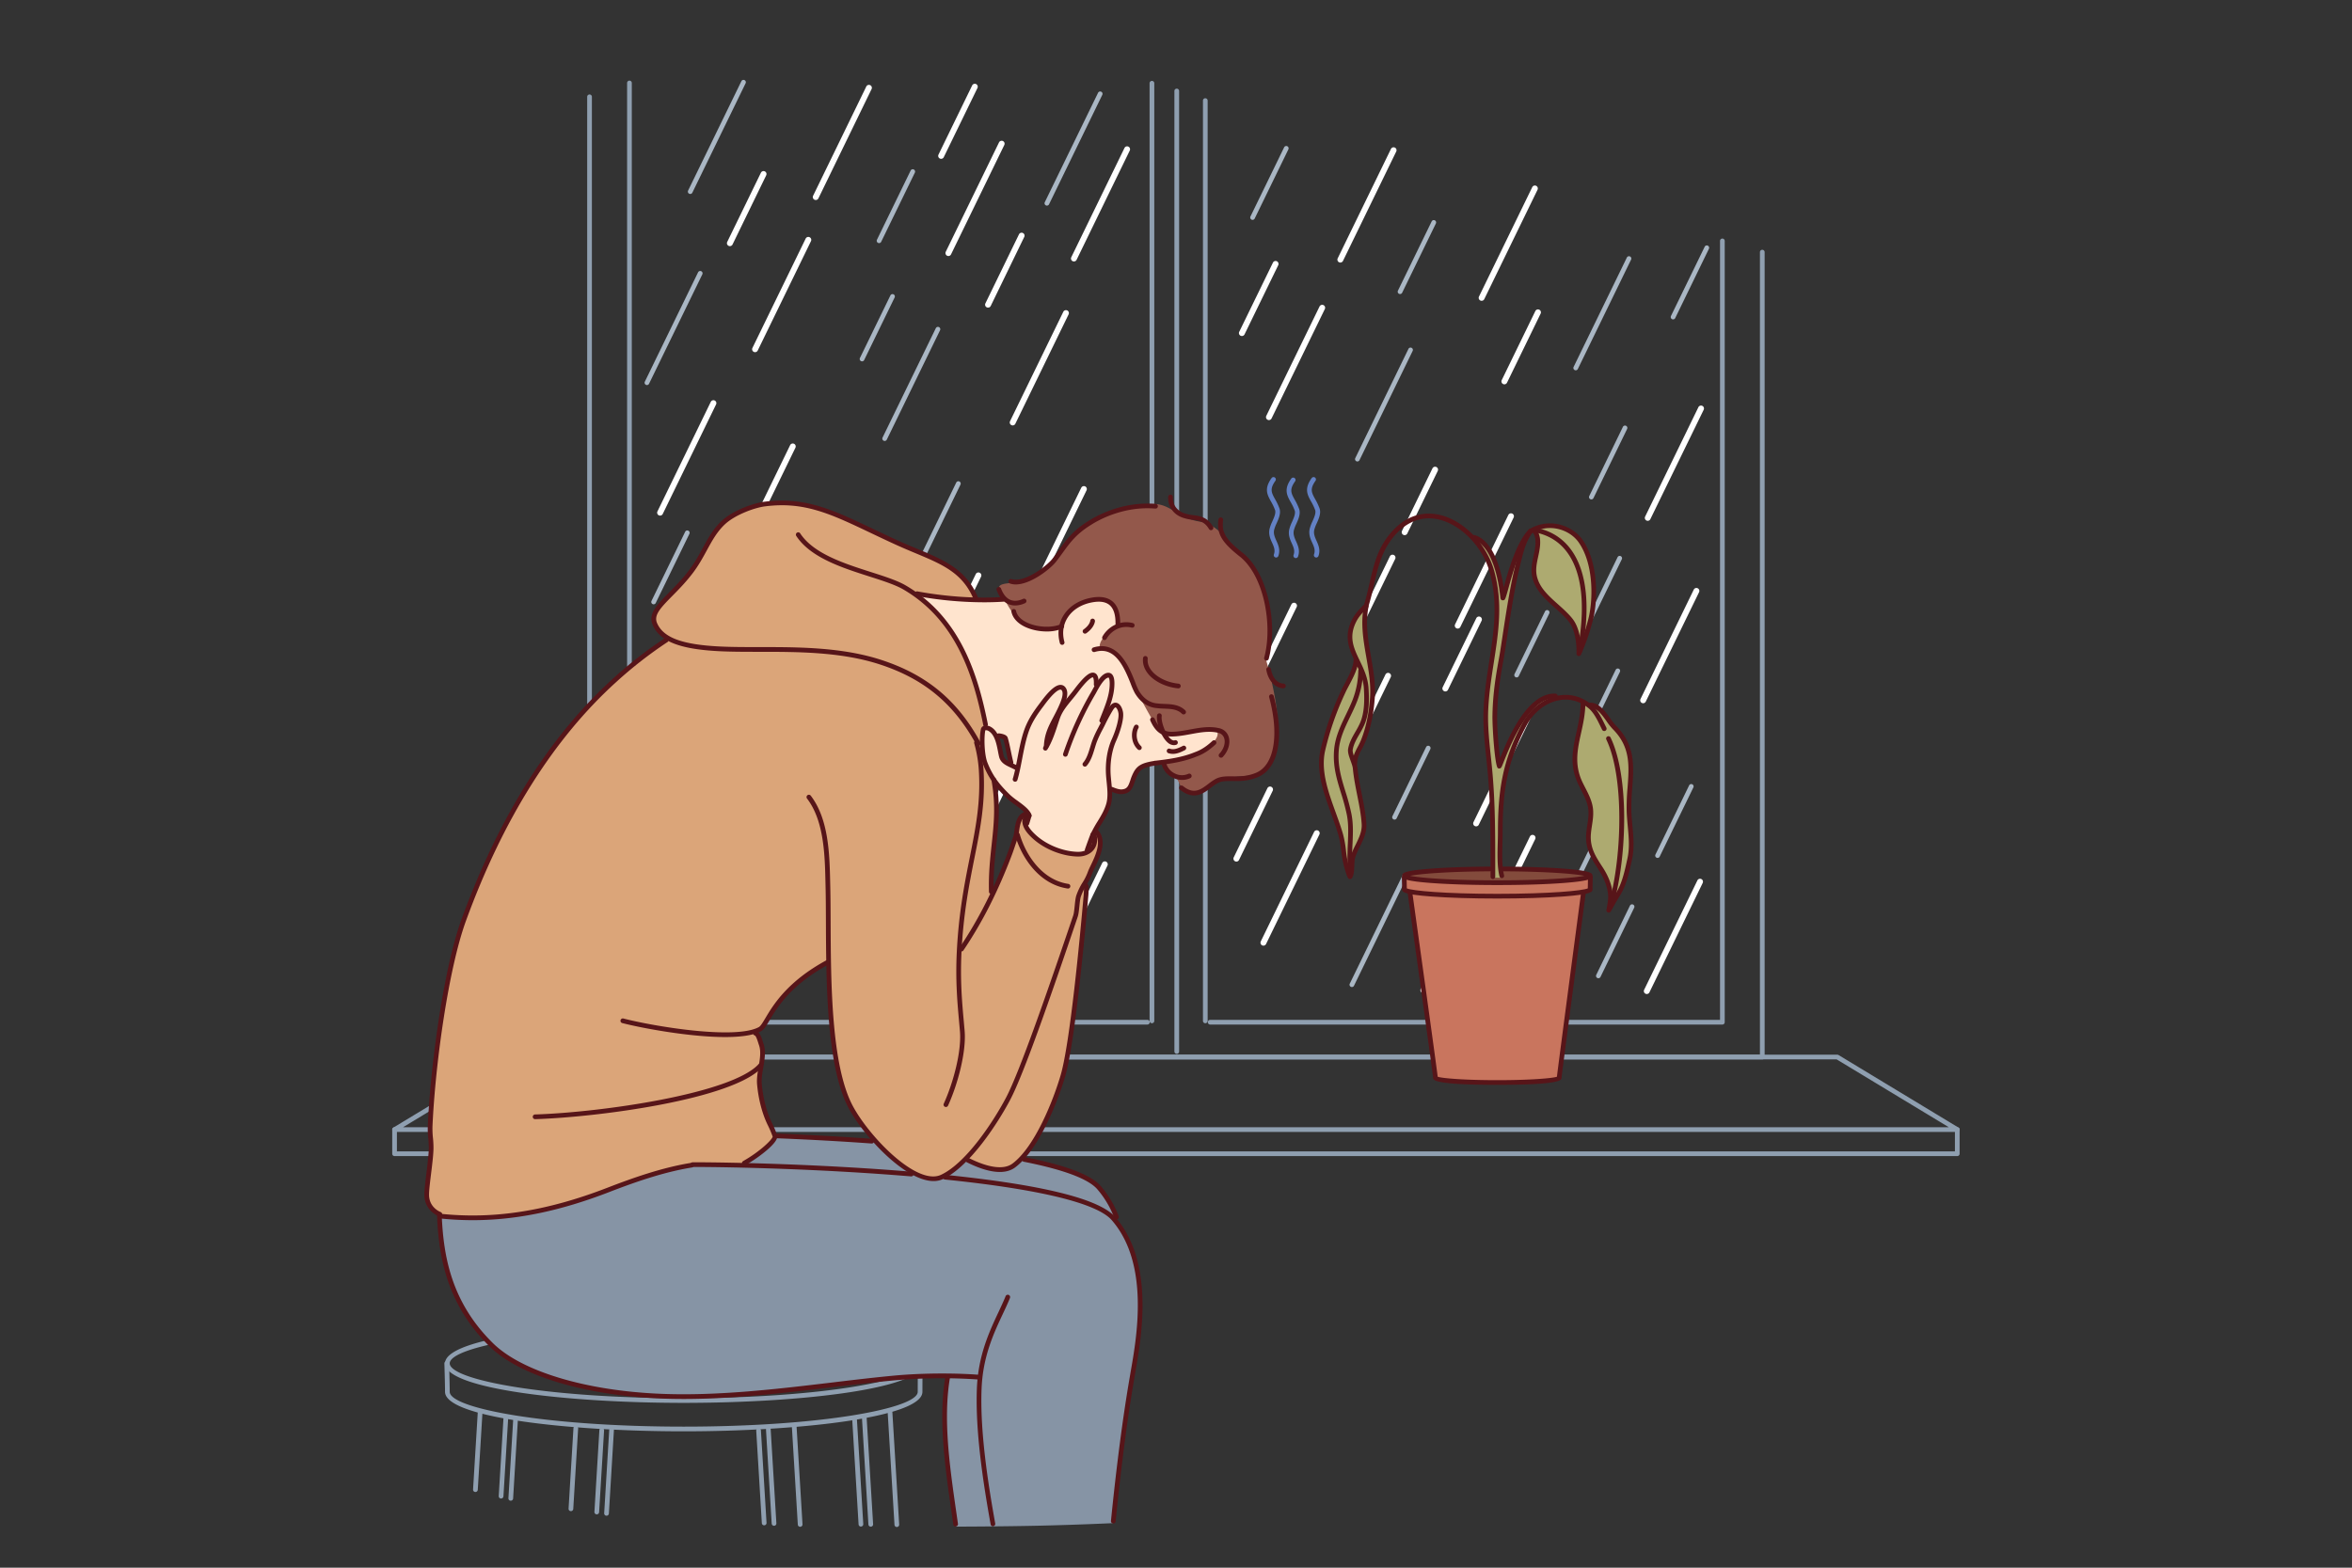 <svg xmlns="http://www.w3.org/2000/svg" id="depressed-man-sits-alone-and-suffers-from-melancholy-in-room-with-window-and-wilted-flower" viewBox="0 0 2742 1828">
  <rect x="0" y="0" width="2742" height="1828" fill="#333333" stroke="none"/>
  <g id="Ñëîé_4">
    <path d="M2054.5,1235.31H687.3a2.74,2.74,0,0,1-2.75-2.74V112.73a2.75,2.75,0,0,1,5.49,0v1117.1H2051.76V294a2.74,2.74,0,1,1,5.48,0v938.53A2.74,2.74,0,0,1,2054.5,1235.31Z" style="fill:#8f9fb0"></path>
    <path d="M1337.63 1194.68H733.83a2.74 2.74 0 0 1-2.74-2.74V96.75a2.74 2.74 0 1 1 5.48 0V1189.2h601.06a2.74 2.74 0 0 1 0 5.48ZM1405.16 1193.15a2.74 2.74 0 0 1-2.74-2.74V117.3a2.74 2.74 0 0 1 5.48 0V1190.41A2.74 2.74 0 0 1 1405.16 1193.15Z" style="fill:#8f9fb0"></path>
    <path d="M1342.94 1193.15a2.74 2.74 0 0 1-2.74-2.74V96.9a2.75 2.75 0 0 1 5.49 0V1190.41A2.75 2.75 0 0 1 1342.94 1193.15ZM1371.88 1228.84a2.74 2.74 0 0 1-2.74-2.74v-1120a2.74 2.74 0 1 1 5.48 0v1120A2.73 2.73 0 0 1 1371.88 1228.84ZM2281.82 1319.91H460a2.74 2.74 0 0 1-1.42-5.09l139.84-84.59a2.74 2.74 0 0 1 1.42-.4H2142a2.74 2.74 0 0 1 1.42.4l139.84 84.59a2.74 2.74 0 0 1-1.42 5.09Zm-1812-5.48H2272l-130.78-79.12H600.58Z" style="fill:#8f9fb0"></path>
    <path d="M2281.82 1348.06H460a2.74 2.74 0 0 1-2.74-2.74v-28.15a2.74 2.74 0 0 1 5.48 0v25.41H2279.08v-25.41a2.74 2.74 0 1 1 5.48 0v28.15A2.74 2.74 0 0 1 2281.82 1348.06ZM797.1 1635.82c-134.9 0-278.28-16.15-278.28-46.08s143.38-46.1 278.28-46.1 278.28 16.15 278.28 46.1S932 1635.82 797.1 1635.82Zm0-86.7c-160.76 0-272.8 21.41-272.8 40.62s112 40.6 272.8 40.6 272.8-21.4 272.8-40.6S957.87 1549.12 797.1 1549.12Z" style="fill:#8f9fb0"></path>
    <path d="M797.1,1669c-134.9,0-278.28-16.15-278.28-46.08,0-9-.74-32.82-.75-33.06a2.75,2.75,0,0,1,2.66-2.82,2.81,2.81,0,0,1,2.83,2.65c0,.24.74,24.14.74,33.23,0,19.2,112,40.6,272.8,40.6s272.8-21.4,272.8-40.6c0-8,.14-33.54.14-33.54l5.49,0s-.15,25.56-.15,33.51C1075.38,1652.81,932,1669,797.1,1669Z" style="fill:#8f9fb0"></path>
    <path d="M554.24 1739.73h-.17a2.74 2.74 0 0 1-2.57-2.9L557 1646.7a2.7 2.7 0 0 1 2.91-2.58 2.75 2.75 0 0 1 2.57 2.91L557 1737.16A2.74 2.74 0 0 1 554.24 1739.73ZM584.15 1747.34H584a2.73 2.73 0 0 1-2.57-2.9L587 1652.8a2.69 2.69 0 0 1 2.9-2.57 2.73 2.73 0 0 1 2.58 2.9l-5.56 91.63A2.74 2.74 0 0 1 584.15 1747.34ZM595.46 1749.89h-.16a2.74 2.74 0 0 1-2.58-2.9l5.6-92.28a2.7 2.7 0 0 1 2.9-2.57 2.74 2.74 0 0 1 2.57 2.9l-5.59 92.28A2.75 2.75 0 0 1 595.46 1749.89ZM1045.54 1780.56a2.74 2.74 0 0 1-2.73-2.58l-7.94-131a2.74 2.74 0 1 1 5.47-.33l7.94 131a2.73 2.73 0 0 1-2.57 2.9ZM1015.15 1780.18a2.75 2.75 0 0 1-2.74-2.57l-7.54-124.48a2.74 2.74 0 1 1 5.47-.33l7.55 124.48a2.74 2.74 0 0 1-2.57 2.9ZM1003.67 1780.06a2.73 2.73 0 0 1-2.73-2.57L993.52 1655a2.74 2.74 0 0 1 2.57-2.9 2.77 2.77 0 0 1 2.9 2.57l7.42 122.45a2.74 2.74 0 0 1-2.57 2.9ZM665.59 1762.06h-.17a2.73 2.73 0 0 1-2.57-2.9l5.69-93.91a2.74 2.74 0 1 1 5.47.33l-5.69 93.91A2.74 2.74 0 0 1 665.59 1762.06ZM695.72 1765.82h-.16a2.74 2.74 0 0 1-2.58-2.9l5.78-95.32a2.7 2.7 0 0 1 2.9-2.57 2.73 2.73 0 0 1 2.58 2.9l-5.78 95.32A2.75 2.75 0 0 1 695.72 1765.82ZM707.1 1767.4h-.17a2.74 2.74 0 0 1-2.57-2.9l5.89-97.2a2.7 2.7 0 0 1 2.9-2.57 2.74 2.74 0 0 1 2.58 2.9l-5.89 97.2A2.75 2.75 0 0 1 707.1 1767.4ZM932.83 1780.31a2.73 2.73 0 0 1-2.73-2.57l-6.89-113.52a2.74 2.74 0 0 1 5.48-.33l6.88 113.52a2.74 2.74 0 0 1-2.57 2.9ZM902.39 1779.14a2.75 2.75 0 0 1-2.74-2.57L893 1667.05a2.74 2.74 0 1 1 5.47-.33l6.64 109.52a2.74 2.74 0 0 1-2.57 2.9ZM890.89 1778.59a2.75 2.75 0 0 1-2.74-2.58l-6.53-107.81a2.74 2.74 0 1 1 5.47-.33l6.54 107.81a2.74 2.74 0 0 1-2.58 2.9Z" style="fill:#8f9fb0"></path>
  </g>
  <g id="Ñëîé_5">
    <path d="M804.69 226.18a2.75 2.75 0 0 1-2.46-4L864.31 94.69a2.74 2.74 0 0 1 4.93 2.4L807.16 224.64A2.74 2.74 0 0 1 804.69 226.18ZM1024.83 283.48a2.66 2.66 0 0 1-1.19-.28 2.73 2.73 0 0 1-1.27-3.66l39.26-80.64a2.74 2.74 0 1 1 4.93 2.4l-39.26 80.64A2.74 2.74 0 0 1 1024.83 283.48ZM1220.52 239.74a2.75 2.75 0 0 1-2.46-4l62.08-127.54a2.74 2.74 0 1 1 4.93 2.4L1223 238.19A2.74 2.74 0 0 1 1220.52 239.74ZM1950.5 372.42a2.84 2.84 0 0 1-1.2-.27 2.76 2.76 0 0 1-1.27-3.67l39.26-80.64a2.74 2.74 0 1 1 4.92 2.4L1953 370.88A2.72 2.72 0 0 1 1950.5 372.42ZM1460.28 256.38a2.7 2.7 0 0 1-1.2-.28 2.74 2.74 0 0 1-1.26-3.67l39.25-80.64a2.74 2.74 0 0 1 4.93 2.41l-39.26 80.64A2.74 2.74 0 0 1 1460.28 256.38ZM1837 431.79a2.74 2.74 0 0 1-2.46-3.94l62.08-127.54a2.74 2.74 0 1 1 4.93 2.4l-62.08 127.54A2.75 2.75 0 0 1 1837 431.79ZM1632.2 342.87a2.84 2.84 0 0 1-1.2-.27 2.74 2.74 0 0 1-1.26-3.67L1669 258.29a2.74 2.74 0 1 1 4.92 2.4l-39.25 80.64A2.72 2.72 0 0 1 1632.2 342.87ZM1005 421.35a2.73 2.73 0 0 1-2.46-3.94l35.5-72.93a2.74 2.74 0 0 1 4.93 2.4l-35.5 72.93A2.74 2.74 0 0 1 1005 421.35ZM1031.38 514.17a2.75 2.75 0 0 1-2.47-3.95L1091 382.68a2.74 2.74 0 1 1 4.93 2.4l-62.08 127.55A2.75 2.75 0 0 1 1031.38 514.17ZM1582.47 538.11a2.74 2.74 0 0 1-2.46-3.94l62.08-127.55A2.74 2.74 0 0 1 1647 409l-62.09 127.55A2.74 2.74 0 0 1 1582.47 538.11ZM754.23 449a2.67 2.67 0 0 1-1.2-.28 2.74 2.74 0 0 1-1.27-3.66l62.09-127.55a2.74 2.74 0 0 1 4.93 2.41L756.69 447.42A2.74 2.74 0 0 1 754.23 449ZM1849 734.31a2.87 2.87 0 0 1-1.2-.27 2.75 2.75 0 0 1-1.26-3.67l39.26-80.64a2.74 2.74 0 1 1 4.93 2.4l-39.26 80.64A2.74 2.74 0 0 1 1849 734.31ZM1855.25 582.35a2.74 2.74 0 0 1-2.46-3.94L1892 497.77a2.74 2.74 0 1 1 4.93 2.4l-39.25 80.64A2.74 2.74 0 0 1 1855.25 582.35ZM762 704.65a2.74 2.74 0 0 1-2.46-3.94l39.25-80.64a2.74 2.74 0 1 1 4.93 2.4l-39.25 80.64A2.75 2.75 0 0 1 762 704.65ZM935.94 701.8a2.7 2.7 0 0 1-1.2-.28 2.75 2.75 0 0 1-1.27-3.67l39.26-80.63a2.74 2.74 0 1 1 4.93 2.4l-39.25 80.63A2.76 2.76 0 0 1 935.94 701.8ZM798.28 839a2.75 2.75 0 0 1-2.46-4L857.9 707.52a2.74 2.74 0 1 1 4.93 2.4L800.75 837.47A2.75 2.75 0 0 1 798.28 839ZM1018.42 896.31a2.74 2.74 0 0 1-2.46-3.94l39.25-80.64a2.75 2.75 0 0 1 4.94 2.4l-39.26 80.64A2.74 2.74 0 0 1 1018.42 896.31ZM1055.19 694.18a2.87 2.87 0 0 1-1.2-.27 2.75 2.75 0 0 1-1.26-3.67l62.08-127.54a2.74 2.74 0 1 1 4.93 2.4l-62.08 127.54A2.73 2.73 0 0 1 1055.19 694.18ZM1249.52 791.86a2.87 2.87 0 0 1-1.2-.27 2.76 2.76 0 0 1-1.27-3.67l62.09-127.54a2.74 2.74 0 1 1 4.93 2.4L1252 790.32A2.75 2.75 0 0 1 1249.52 791.86ZM1932.43 1000.38a2.7 2.7 0 0 1-1.2-.28 2.74 2.74 0 0 1-1.27-3.66l39.26-80.64a2.74 2.74 0 1 1 4.93 2.4l-39.26 80.64A2.74 2.74 0 0 1 1932.43 1000.38ZM1846.8 865.64a2.75 2.75 0 0 1-2.46-3.95l39.25-80.64a2.74 2.74 0 0 1 4.93 2.4l-39.25 80.64A2.75 2.75 0 0 1 1846.8 865.64ZM1830.54 1044.62a2.58 2.58 0 0 1-1.2-.28 2.73 2.73 0 0 1-1.26-3.66l62.08-127.55a2.74 2.74 0 0 1 4.93 2.41L1833 1043.08A2.74 2.74 0 0 1 1830.54 1044.62ZM1625.79 955.71a2.56 2.56 0 0 1-1.2-.29 2.73 2.73 0 0 1-1.27-3.66l39.25-80.64a2.74 2.74 0 0 1 4.93 2.4l-39.25 80.64A2.75 2.75 0 0 1 1625.79 955.71ZM1768.12 789.9a2.84 2.84 0 0 1-1.2-.27 2.74 2.74 0 0 1-1.26-3.67l35.5-72.93a2.74 2.74 0 1 1 4.92 2.4l-35.5 72.93A2.72 2.72 0 0 1 1768.12 789.9ZM998.61 1034.19a2.62 2.62 0 0 1-1.2-.29 2.74 2.74 0 0 1-1.27-3.66l35.5-72.93a2.75 2.75 0 0 1 4.94 2.4l-35.5 72.93A2.78 2.78 0 0 1 998.61 1034.19ZM1025 1127a2.62 2.62 0 0 1-1.2-.29 2.74 2.74 0 0 1-1.27-3.66l62.09-127.54a2.74 2.74 0 1 1 4.93 2.4l-62.08 127.54A2.76 2.76 0 0 1 1025 1127ZM1576.06 1150.94a2.67 2.67 0 0 1-1.2-.28 2.75 2.75 0 0 1-1.27-3.67l62.09-127.54a2.74 2.74 0 0 1 4.92 2.4l-62.08 127.54A2.73 2.73 0 0 1 1576.06 1150.94ZM747.81 1061.79a2.74 2.74 0 0 1-2.46-3.94L807.44 930.3a2.74 2.74 0 0 1 4.93 2.4l-62.09 127.55A2.77 2.77 0 0 1 747.81 1061.79ZM1863.44 1140.67a2.75 2.75 0 0 1-2.46-4l39.25-80.64a2.74 2.74 0 0 1 4.93 2.41l-39.25 80.64A2.75 2.75 0 0 1 1863.44 1140.67Z" style="fill:#aab7c4"></path>
    <path d="M2008,1194.68H1410.84a2.74,2.74,0,1,1,0-5.48h594.39V280.91a2.74,2.74,0,0,1,5.48,0v911A2.74,2.74,0,0,1,2008,1194.68Z" style="fill:#8f9fb0"></path>
    <path d="M1226 1138.67a3.47 3.47 0 0 1-1.5-.35 3.43 3.43 0 0 1-1.58-4.58l62.09-127.55a3.43 3.43 0 0 1 6.16 3l-62.09 127.55A3.42 3.42 0 0 1 1226 1138.67ZM850.9 287a3.36 3.36 0 0 1-1.5-.35 3.42 3.42 0 0 1-1.58-4.58l39.25-80.64a3.43 3.43 0 0 1 6.17 3L854 285.09A3.42 3.42 0 0 1 850.9 287ZM951 233.22a3.33 3.33 0 0 1-1.5-.35 3.43 3.43 0 0 1-1.58-4.58L1010 100.75a3.43 3.43 0 0 1 6.16 3L954.12 231.29A3.42 3.42 0 0 1 951 233.22ZM1097.19 185.19a3.42 3.42 0 0 1-3.08-4.92l39.25-80.65a3.43 3.43 0 0 1 6.17 3l-39.26 80.65A3.41 3.41 0 0 1 1097.19 185.19ZM1105.66 298.53a3.33 3.33 0 0 1-1.5-.35 3.42 3.42 0 0 1-1.58-4.58l62.08-127.54a3.43 3.43 0 0 1 6.17 3L1108.74 296.6A3.42 3.42 0 0 1 1105.66 298.53ZM1151.87 358.69a3.33 3.33 0 0 1-1.5-.35 3.43 3.43 0 0 1-1.58-4.58L1188 273.12a3.43 3.43 0 0 1 6.16 3L1155 356.76A3.42 3.42 0 0 1 1151.87 358.69ZM1252 304.89a3.32 3.32 0 0 1-1.49-.35 3.43 3.43 0 0 1-1.59-4.58L1311 172.41a3.43 3.43 0 0 1 6.16 3L1255.09 303A3.44 3.44 0 0 1 1252 304.89ZM1753.84 448.13a3.39 3.39 0 0 1-1.5-.35 3.43 3.43 0 0 1-1.58-4.58L1790 362.56a3.43 3.43 0 0 1 6.16 3l-39.25 80.64A3.44 3.44 0 0 1 1753.84 448.13ZM1727.3 350.73a3.52 3.52 0 0 1-1.5-.34 3.43 3.43 0 0 1-1.58-4.58l62.08-127.55a3.43 3.43 0 0 1 6.17 3l-62.08 127.55A3.43 3.43 0 0 1 1727.3 350.73ZM1479.34 489.84a3.5 3.5 0 0 1-1.5-.35 3.43 3.43 0 0 1-1.58-4.58l62.08-127.54a3.43 3.43 0 1 1 6.17 3l-62.09 127.54A3.42 3.42 0 0 1 1479.34 489.84ZM1562.59 306.15a3.49 3.49 0 0 1-1.5-.34 3.43 3.43 0 0 1-1.58-4.58l62.08-127.55a3.43 3.43 0 0 1 6.17 3l-62.08 127.54A3.44 3.44 0 0 1 1562.59 306.15ZM1447.8 391.82a3.32 3.32 0 0 1-1.49-.35 3.43 3.43 0 0 1-1.59-4.58L1484 306.25a3.43 3.43 0 0 1 6.17 3l-39.26 80.64A3.43 3.43 0 0 1 1447.8 391.82ZM1637.56 624a3.42 3.42 0 0 1-3.08-4.92l35.5-72.93a3.43 3.43 0 0 1 6.17 3l-35.5 72.93A3.41 3.41 0 0 1 1637.56 624ZM880.27 410.66a3.54 3.54 0 0 1-1.5-.35 3.43 3.43 0 0 1-1.58-4.58l62.09-127.54a3.42 3.42 0 1 1 6.16 3L883.36 408.73A3.44 3.44 0 0 1 880.27 410.66ZM1180.62 496.05a3.36 3.36 0 0 1-1.5-.35 3.42 3.42 0 0 1-1.58-4.58l62.08-127.54a3.43 3.43 0 0 1 6.17 3L1183.7 494.12A3.42 3.42 0 0 1 1180.62 496.05ZM1699.44 732.94a3.42 3.42 0 0 1-3.08-4.92l62.09-127.54a3.43 3.43 0 1 1 6.17 3L1702.53 731A3.42 3.42 0 0 1 1699.44 732.94ZM769.56 601.23a3.47 3.47 0 0 1-1.5-.35 3.43 3.43 0 0 1-1.58-4.58l62.09-127.55a3.43 3.43 0 1 1 6.16 3L772.64 599.3A3.42 3.42 0 0 1 769.56 601.23ZM1921 607.3a3.52 3.52 0 0 1-1.5-.34 3.43 3.43 0 0 1-1.58-4.58L1980 474.84a3.43 3.43 0 1 1 6.17 3L1924 605.38A3.43 3.43 0 0 1 1921 607.3ZM862.14 651.54a3.54 3.54 0 0 1-1.5-.35 3.43 3.43 0 0 1-1.58-4.58l62.09-127.54a3.42 3.42 0 1 1 6.16 3L865.23 649.61A3.44 3.44 0 0 1 862.14 651.54ZM844.49 899.85a3.47 3.47 0 0 1-1.5-.35 3.43 3.43 0 0 1-1.58-4.58l39.25-80.64a3.43 3.43 0 1 1 6.16 3l-39.25 80.64A3.42 3.42 0 0 1 844.49 899.85ZM944.63 846.05a3.33 3.33 0 0 1-1.5-.35 3.43 3.43 0 0 1-1.58-4.58l62.08-127.54a3.43 3.43 0 0 1 6.16 3L947.71 844.12A3.42 3.42 0 0 1 944.63 846.05ZM1101.4 755a3.42 3.42 0 0 1-3.08-4.92l39.25-80.64a3.43 3.43 0 0 1 6.17 3l-39.26 80.63A3.4 3.4 0 0 1 1101.4 755ZM1201.54 701.22a3.33 3.33 0 0 1-1.5-.35 3.42 3.42 0 0 1-1.58-4.58l62.08-127.53a3.42 3.42 0 1 1 6.16 3l-62.08 127.54A3.42 3.42 0 0 1 1201.54 701.22ZM1099.25 911.36a3.33 3.33 0 0 1-1.5-.35 3.43 3.43 0 0 1-1.58-4.58l62.08-127.54a3.43 3.43 0 1 1 6.16 3l-62.08 127.54A3.42 3.42 0 0 1 1099.25 911.36ZM1145.45 971.52a3.32 3.32 0 0 1-1.49-.35 3.42 3.42 0 0 1-1.58-4.58L1181.63 886a3.43 3.43 0 0 1 6.16 3l-39.25 80.64A3.44 3.44 0 0 1 1145.45 971.52ZM1245.59 917.71a3.42 3.42 0 0 1-3.08-4.92l62.09-127.55a3.43 3.43 0 0 1 6.16 3l-62.08 127.55A3.43 3.43 0 0 1 1245.59 917.71ZM1915.62 820a3.52 3.52 0 0 1-1.5-.34 3.43 3.43 0 0 1-1.58-4.58l62.08-127.55a3.43 3.43 0 0 1 6.17 3L1918.71 818A3.43 3.43 0 0 1 1915.62 820ZM1747.43 1061a3.36 3.36 0 0 1-1.5-.35 3.42 3.42 0 0 1-1.58-4.58l39.25-80.64a3.43 3.43 0 0 1 6.17 3L1750.52 1059A3.44 3.44 0 0 1 1747.43 1061ZM1720.89 963.56a3.49 3.49 0 0 1-1.5-.34 3.43 3.43 0 0 1-1.58-4.58l62.08-127.54a3.43 3.43 0 1 1 6.17 3L1724 961.64A3.41 3.41 0 0 1 1720.89 963.56ZM1685 806.24a3.32 3.32 0 0 1-1.49-.35 3.43 3.43 0 0 1-1.59-4.58l39.26-80.64a3.43 3.43 0 0 1 6.16 3l-39.25 80.64A3.42 3.42 0 0 1 1685 806.24ZM1472.92 1102.67a3.43 3.43 0 0 1-3.08-4.93l62.09-127.54a3.43 3.43 0 1 1 6.16 3L1476 1100.74A3.42 3.42 0 0 1 1472.92 1102.67ZM1556.18 919a3.52 3.52 0 0 1-1.5-.34 3.44 3.44 0 0 1-1.58-4.59l62.08-127.54a3.43 3.43 0 0 1 6.17 3l-62.08 127.54A3.44 3.44 0 0 1 1556.18 919ZM1441.39 1004.65a3.44 3.44 0 0 1-3.08-4.93l39.25-80.64a3.43 3.43 0 0 1 6.17 3l-39.25 80.64A3.42 3.42 0 0 1 1441.39 1004.65ZM1446.53 837.24a3.49 3.49 0 0 1-1.5-.34 3.43 3.43 0 0 1-1.58-4.58l62.08-127.55a3.43 3.43 0 0 1 6.17 3l-62.09 127.54A3.4 3.4 0 0 1 1446.53 837.24ZM1587.94 726.59a3.44 3.44 0 0 1-3.08-4.93l35.5-72.93a3.43 3.43 0 0 1 6.17 3L1591 724.66A3.43 3.43 0 0 1 1587.94 726.59ZM1659.38 1158a3.52 3.52 0 0 1-1.5-.34 3.43 3.43 0 0 1-1.58-4.58l35.5-72.94a3.43 3.43 0 0 1 6.17 3l-35.5 72.94A3.45 3.45 0 0 1 1659.38 1158ZM850.19 1101a3.42 3.42 0 0 1-3.08-4.92l62.08-127.55a3.43 3.43 0 1 1 6.16 3l-62.08 127.55A3.43 3.43 0 0 1 850.19 1101ZM1138.73 1143.08a3.52 3.52 0 0 1-1.5-.34 3.43 3.43 0 0 1-1.58-4.58l62.09-127.55a3.43 3.43 0 1 1 6.16 3l-62.09 127.55A3.41 3.41 0 0 1 1138.73 1143.08ZM1919.85 1159.07a3.36 3.36 0 0 1-1.5-.35 3.43 3.43 0 0 1-1.58-4.58l62.08-127.54a3.43 3.43 0 1 1 6.17 3l-62.09 127.54A3.42 3.42 0 0 1 1919.85 1159.07Z" style="fill:#fff"></path>
  </g>
  <g id="Ñëîé_3">
    <path d="M512.09,1417.83l391.17-93.06s25.32.3,58.93,2c79.24,4,220.31,14.15,295.15,42.44a68,68,0,0,1,30.14,22.62c3.71,5,9.26,14.81,11.24,20.56,2.48,7.18.92,9.86.92,9.86s11.85,17,12.67,18.84c2.67,6,14.33,31.32,16.43,63.23,2.56,39.1-5,75.88-9.23,101.51-2.53,15.23-13,87.66-20.23,152.67-.68,6.14-1.56,17.55-1.56,17.55s-41.32,2-87.18,3-96.25,1.08-96.25,1.08l-9.79-73.44c-1.72-14.37-3.75-38.68-3.39-58.93a344.47,344.47,0,0,1,3.46-43.09s-30.1-2-71.09,2.54c-66,7.28-165.49,22.29-253.55,21-61.79-.9-117.54-13.69-145.95-24.83-14.16-5.55-33-13-48.1-24.27-19.58-14.53-35-34.24-45.71-52.54-14.55-24.75-21.14-48.8-24.55-69A244.86,244.86,0,0,1,512.09,1417.83Z" style="fill:#8694a5;fill-rule:evenodd"></path>
    <path d="M627.81,896.78c10.93-17.1,43.86-60.71,76.88-92.75a536.3,536.3,0,0,1,74.14-59.84s-8.38-5.77-13.18-12.68c-3.82-5.5-4.47-12-3.39-14.86,2.54-6.76,7.62-11.43,12-16.39,8.7-9.81,18.58-18.36,27.78-29.47,17.11-20.66,25.21-48.8,43.7-63.94,21.92-18,54-21.1,70.5-21.1,9.66,0,29.27,3,48.79,10.09,24.9,9.08,51.82,23.93,81.06,37.55,28.53,13.3,58.24,20.13,75.58,39.27a96.34,96.34,0,0,1,16.43,26c30.88,73.76,23.68,201.58,23.68,201.58s-.79,17.59-.79,24.61c0,4.44,1.13,17.73.43,30-.73,12.87-2.47,26.17-3.73,39.55-1,10.55-1.62,21.57-1.94,29.65a111.18,111.18,0,0,0,1.2,18.1l10.48-23.24,9.16-21.94,7.36-23s1.43-13,4.91-19.27,9-6,9-6l78.5,19.52s8.83,7.35,6.18,18.79c-1.68,7.26-5.81,15.7-9.42,24.26-4,9.45-7.39,18.7-7.39,18.7l.8,13.92-7.25,72-8.2,70.37-10.47,62.36a334.79,334.79,0,0,1-15.31,44.22,366.51,366.51,0,0,1-22.63,42.41s-14.93,23.6-28.69,27.63c-16,4.69-47.85-11.79-47.85-11.79s-9.28,9.21-17.55,14.78c-8.7,5.85-16.52,8.08-21.81,8.46-12.71.92-34-12.16-55-32.12-18.17-17.24-36.34-39.24-46.86-66.14-5.48-14-8.38-29.13-10.79-44.13-2.7-16.86-4.61-33.56-5.67-48.35-2.61-36.21-2.36-62-2.36-62s-26.13,13.08-46,32.7a140.27,140.27,0,0,0-15.25,18.3c-5,7-8.05,12.79-11.16,17.93a72.37,72.37,0,0,1-7,9.55l-8.21,2.33s3,1.74,6,7.21a45.9,45.9,0,0,1,4.34,12.7c1.16,7.4-.12,13.75-1.33,21.64-1,6.16-1.75,14.1-2,18.57-.17,2.6,1,16.68,5.41,30.41a227.83,227.83,0,0,0,13.57,32.22,78.92,78.92,0,0,1-14.83,16,278.23,278.23,0,0,1-23.44,17.06s-20.68-.39-38.11-.38c-12.79,0-22.25,0-28.56,1.54-15.46,3.73-32.87,7.39-51,13.5-24.51,8.25-50.52,19.5-76.37,27.41-20.29,6.22-40.43,11.35-59.23,14.49-54.58,9.09-97.64,3.29-99.74,2.06-5.38-3.13-13.06-9.88-15.57-18.91-1.6-5.73.55-17.94,1.87-27.29,1.74-12.35,2.91-22.41,3.53-33.57.33-5.82-1.72-15.38-1.5-20.91,1.26-31.24,3.41-53.36,4.67-66.32,1.3-13.36,5.51-50.25,11.18-82.7,5.21-29.74,11.89-55.44,13.59-62.7,5.22-22.16,23-70.41,41.6-109.27A927.22,927.22,0,0,1,627.81,896.78Z" style="fill-rule:evenodd;fill:#dba579"></path>
    <path d="M1475.41,767.56s21.39-81.56-30.87-121.32c-9.65-7.36-20.21-34.06-46-38.06s-33.87-20.89-54-20.44c-17.48.44-63.34,12.52-77.91,22-22.86,15.47-29.47,36-46.82,52.71-4.29,3.67-18.71,13.78-27.45,15.31-18.56,4-33.89,0-25.62,14.85,12.55,21.63,30.49,56,30.49,56l159,139.8s3.39,9.78,5.35,11.64c1.44,1.38,7.4,4.36,8.65,5.55,3.3,3.22,5,10.25,7.47,12.71a24.12,24.12,0,0,0,13.71,6.51c9.61.63,19.1-9.54,28.15-15,8.44-5.36,32.51-2.88,50.76-8.08,4.3-1.07,19.34-21.76,19.67-46.59C1491,817.1,1475.41,767.56,1475.41,767.56Z" style="fill-rule:evenodd;fill:#93584b"></path>
    <path d="M1417,851.19c-9.51-6.76-41.59,12-62.29,2.18-6-2.86-16.74-23.71-28.32-45.08-4-7.35-6-13.53-9.61-21.51-1.66-4.4-5.86-11.23-7.24-14.14-4.13-6.14-9.41-10.3-14.16-13.67-5.52-3.84-14-1.09-13.34-6.45.76-5.53,5.89-11.78,11.47-16.41a63.43,63.43,0,0,1,10-6.58s.9-19.41-8.28-27.15c-9-7.53-28.46-3.39-39.81,3.35-10.28,5.82-17.6,24.85-17.6,24.85a48.94,48.94,0,0,1-16.87,2.9,80,80,0,0,1-26.42-5.42c-11.65-4.91-23.37-29.27-23.37-29.27a328.68,328.68,0,0,1-46.53.12c-26.2-1.74-58.22-7.1-58.22-7.1s26.69,17,51,58.05c20.28,34.24,32.3,98.55,32.3,98.55l12.23,9.31s9.56-.75,10.62,3.94c2.71,12,8,46.61,15.82,51,15.94,9.06,28.67,7.85,44,6.63,18.56-1.36,41.56-3.18,44-3.79,19,.47,21.44,10.36,35.55,6.84,10.89-3.36,10.61-25.84,20.27-28.9,24.69-8.1,47.61-7,64-14.32C1406.83,874.53,1426.53,857.94,1417,851.19Z" style="fill-rule:evenodd;fill:#ffe4ce"></path>
    <path d="M1186.63,895.45s2.15-11.48,4.92-24.47c1.81-8.52,3.57-16.93,8.11-26.94,2.83-6.28,9.23-15.4,13.57-21.23,8.11-10.88,14-16.61,16.77-19,.75-.64,4.5-2.77,7.47-2.45s5.07,3,4.58,6.74A54.59,54.59,0,0,1,1238.8,820c-4,9.67-10.69,20.45-14.11,29-5.1,12.79-3.77,17.94-3.19,16.63,1.86-4.19,4.72-8.8,6.4-13.44,2.58-7.2,3.89-14.45,6.39-20.1,4-9.05,11.44-16.59,17.81-23.8,5.49-6.22,10.59-13.78,14.7-17.66s7-3.93,7.9-3.93c1.43,0,6.53,4.52,4.32,13.06-.45,1.73,2.6-5,6.56-9.35,2.75-3,6.22-4.25,8.07-3.49,2.09.85,3.52,4.9,3.33,10.88a71.77,71.77,0,0,1-2.63,15.74c-1.27,3.69-2.22,7.18-5.71,16.47a45,45,0,0,0-2.56,13s5.32-12.7,10.22-18.77c2.43-3,4.85-2.72,6.29-1.75,1.86,1.26,4.22,14.69,4.22,14.69s-5.15,18.64-6,21c-2.56,7.41-5.79,13.26-7.28,21.49-1.81,10-1.57,22.27-.83,30.32s3,18.83-.28,29.12c-2.7,8.44-7.17,14.7-11,20.92-4.21,6.82-7.69,13.22-7.69,13.22l-7,20.57s-5.47,2.23-15.59,1.53a91.5,91.5,0,0,1-26.08-6.65,81.45,81.45,0,0,1-22-15.44c-6.37-6.55-7.42-11.11-7.42-11.11l3.59-11.79-7.48-9.31-14.55-10.51-13.69-14.64s-10.89-13.2-15.62-26.56a52.19,52.19,0,0,1-2.7-13.16,119.78,119.78,0,0,1-.58-13.72s.83-10.25,2-12.56c1.65-3.36,7.34-3.76,12.61,5s8.47,29.91,8.47,29.91l5.8,4.7Z" style="fill-rule:evenodd;fill:#ffe4ce"></path>
    <path d="M1591.92 706.89a93 93 0 0 0-8 8.27c-2.45 3.18-7.71 12.35-8.71 15.53s-1.91 13.26-1.27 17.16 2.72 11.35 4.54 14.8a17.07 17.07 0 0 1 2 9.27c-.26 2.09-4.39 15.46-7.32 20.85s-12.86 23.38-14.77 28.58-8.41 23.23-10.45 30.09-5.51 18.76-6.66 26.57-.67 19.17.18 25.54 4.78 20.28 7.36 29.45 6.45 18.41 9.32 26.39 4.77 12.72 6 18.75 1.6 11.59 2.85 19.07 1.35 10.62 3.29 15.5 3.28 9.1 3.28 9.1.79-9.83 1.37-14.73.41-7.37 3.7-13.24 7.1-12.83 8.74-18.3a51.59 51.59 0 0 0 2.44-19.27c-.55-7.55-3.11-20.16-4.55-28.65s-4.14-20.51-4.91-28.17-.59-15.66 1.4-20.16 4.63-8.16 7.63-15.37 7.08-21.66 8.11-29 2.74-24.16 2.28-33.17-2.88-25.6-4.13-34-3.88-22.29-4.24-30.85-.91-11.95-.4-17.16S1591.92 706.89 1591.92 706.89ZM1788.3 669.21a88.13 88.13 0 0 1 .76-16.49c1.3-8 3.68-15.89 3.54-22.9A18.93 18.93 0 0 0 1787 617a46.43 46.43 0 0 1 18.69-4.28 52.92 52.92 0 0 1 21 4.24 39.37 39.37 0 0 1 16.64 14.28 76.88 76.88 0 0 1 8.86 18.13c1.56 5.25 7.91 32.19 5.55 56-1.29 13-5.27 25-8.45 34.85-4 12.39-7.29 21-8.22 20.87-1.18-.19.9-21.38-8-35.07-8.13-12.51-21.08-20.55-30.67-30.59C1793.59 686.3 1788.3 672.93 1788.3 669.21ZM1835.88 892.33c-2.11-12.37 5-38.14 7.54-54.05 1.54-9.61 1.44-20.22 2.42-19.78a85.17 85.17 0 0 0 8.21 2.87c3.13 1 6.73 1.92 10.27 4.81 5.14 4.23 9.84 13.69 15.07 19.13 3.1 3.23 6.69 6.87 9.33 10.27a62.45 62.45 0 0 1 11.52 26.77 113.07 113.07 0 0 1 .82 18.81c-.48 11.2-2.26 25-2 39.82.41 19.88 4.61 37.5 1.44 57.9a147.57 147.57 0 0 1-11 37.86c-6.53 14.47-13.75 23.92-12.88 20.88.62-2.17 2.34-10-1-24.22-3.54-14.92-17.32-26.81-23.14-46.85-4.68-16.11 4.33-29.07 1.82-44.77-1.62-10.13-7.68-19.94-11.49-28.58A106 106 0 0 1 1835.88 892.33Z" style="fill-rule:evenodd;fill:#adaa70"></path>
    <path d="M1643.86,1040l-6.7-3.1-.16-15.36,217.28-.81-.16,16.33-7.86,2.88-29.16,216.65s-6.46,2.35-19.07,3.7c-13.19,1.42-32.93,1.86-51.3,1.92-17.28.06-39-.31-52.62-1.56-14.69-1.34-20.68-3.57-20.68-3.57Z" style="fill-rule:evenodd;fill:#c9755e"></path>
    <path d="M1638.18,1020.94c0-4.59,48.16-8.32,107.57-8.32s107.57,3.73,107.57,8.32-48.16,8.32-107.57,8.32S1638.18,1025.54,1638.18,1020.94Z" style="fill-rule:evenodd;fill:#834b3c"></path>
    <path d="M1739.82,1023.44s.43-21,.33-24.45.1-16.45.1-20.88.3-24.57.22-29.87-1.06-30.84-2.11-37.37-2.13-21.77-2.95-29.32-1.52-22.13-2.25-29.77-.31-28.3.1-34.36,3.09-24.1,4.27-34,4.63-26.32,5.37-38.16,2-24.67,2.21-31.42.44-17-.8-24.75-5.11-25.59-8-31.91-5.73-12.52-9.26-17.33-9.74-13-9.74-13,7.08,1.94,10.44,4.64,9.66,11,12.08,16.66,6.69,17.15,7.88,22.61,2.46,11.78,3,15.89l1.44,10s4-11.52,4.86-15.84,5.84-17.65,7.07-22.1,7.28-18.7,8.79-22.76a57,57,0,0,1,7.48-12.85c2-2.4,2.94-1,.47,3.41a107,107,0,0,0-8,18.13c-1.71,5.75-3.75,12.87-5.17,20s-3.29,14-4.59,22.12-6.44,42.57-7.36,47.08-4.23,26-5,31-4.63,23.8-5.71,32.79-2.52,23.91-2.21,31.76,1,17.69.93,24.31.16,15.45.83,19.57,1.53,9.88,1.92,12.59,2.4,6.61,3.49,3.26,7.86-17.42,10.21-23.67,8.91-17.46,12.66-24.59A71.14,71.14,0,0,1,1788,822.11c4.61-3.84,10.72-7.73,15.17-9.13s14.47-1.31,10.24,1-8.33,2.9-12,5.15a79,79,0,0,0-10,7.14,86.52,86.52,0,0,0-9.37,10.5A163.38,163.38,0,0,0,1771.33,854c-2.54,4.82-7.84,19.42-9.91,25.24s-7,27.59-8.05,33.26-2.84,16.34-3.39,22.71-1.22,17.2-1.27,25.1-.08,21.19-.23,28.74-.83,11.63-.1,17.57,2.25,16.81,2.25,16.81Z" style="fill-rule:evenodd;fill:#adaa70"></path>
    <path d="M1487.71 650.1a2.74 2.74 0 0 1-2.58-3.66c1.77-4.94 0-8.94-2.1-13.57s-4.33-9.65-3-16a46.06 46.06 0 0 1 3.25-8.83c2.17-4.87 4.42-9.92 3.15-13.46a63.74 63.74 0 0 0-4.64-9.72c-4.44-8-8.27-14.94.59-27.34a2.74 2.74 0 1 1 4.46 3.18c-6.85 9.59-4.51 13.82-.26 21.51a69.67 69.67 0 0 1 5 10.52c2 5.61-.82 12-3.31 17.54a41.12 41.12 0 0 0-2.88 7.7c-.94 4.59.81 8.5 2.67 12.63 2.23 5 4.76 10.65 2.26 17.66A2.75 2.75 0 0 1 1487.71 650.1ZM1510.66 650.76a2.74 2.74 0 0 1-2.59-3.66c1.77-4.94 0-8.94-2.09-13.58s-4.32-9.65-3-16a45.32 45.32 0 0 1 3.24-8.83c2.17-4.88 4.41-9.92 3.15-13.47a63.48 63.48 0 0 0-4.65-9.7c-4.43-8-8.26-14.95.59-27.35a2.75 2.75 0 1 1 4.47 3.19c-6.85 9.58-4.51 13.82-.25 21.5a69.73 69.73 0 0 1 5 10.52c2 5.61-.81 12-3.3 17.54a41.12 41.12 0 0 0-2.88 7.7c-.94 4.59.81 8.5 2.66 12.63 2.23 5 4.77 10.65 2.26 17.66A2.75 2.75 0 0 1 1510.66 650.76ZM1534.49 650.1a2.66 2.66 0 0 1-.92-.16 2.74 2.74 0 0 1-1.66-3.5c1.76-4.94 0-8.94-2.11-13.57s-4.32-9.65-3-16a44.52 44.52 0 0 1 3.25-8.83c2.16-4.88 4.4-9.92 3.14-13.46a63.74 63.74 0 0 0-4.64-9.72c-4.44-8-8.27-14.94.59-27.34a2.74 2.74 0 1 1 4.46 3.18c-6.84 9.59-4.5 13.82-.25 21.51a69.7 69.7 0 0 1 5 10.52c2 5.61-.82 12-3.3 17.54a42 42 0 0 0-2.89 7.7c-.93 4.59.81 8.5 2.67 12.64 2.23 5 4.76 10.64 2.26 17.65A2.75 2.75 0 0 1 1534.49 650.1Z" style="fill:#6381c4"></path>
  </g>
  <g id="Ñëîé_2">
    <path d="M1238.26,751.93a2.75,2.75,0,0,1-2.64-2c-3.17-11.64-1.59-23.25,4.45-32.71,6.8-10.67,18.55-17.91,33.06-20.39,10.31-1.78,18.39-.24,24,4.58,6.06,5.18,9,14,8.82,26.06a2.85,2.85,0,0,1-2.79,2.69,2.74,2.74,0,0,1-2.69-2.79c.17-10.39-2.15-17.72-6.9-21.8-4.32-3.7-10.9-4.82-19.52-3.33-13,2.21-23.41,8.58-29.37,17.93-5.27,8.26-6.57,18.05-3.78,28.32a2.75,2.75,0,0,1-1.92,3.37A3.13,3.13,0,0,1,1238.26,751.93Z" style="fill:#571519"></path>
    <path d="M1265 738.86a2.74 2.74 0 0 1-1.6-5c7-5 7.64-9.77 7.66-10a2.74 2.74 0 0 1 5.46.48c-.06.75-.85 7.44-9.92 13.94A2.79 2.79 0 0 1 1265 738.86ZM1368.54 868.88a11.14 11.14 0 0 1-7.31-3.1c-7.77-6.7-13.61-23.82-12.3-31.71a2.74 2.74 0 0 1 5.41.9c-1 6.23 4.3 21.34 10.47 26.66 2.64 2.28 4.22 1.77 4.73 1.6a2.74 2.74 0 0 1 1.69 5.22A8.92 8.92 0 0 1 1368.54 868.88ZM1178.58 891.9a2.75 2.75 0 0 1-2.66-2.09c-1.24-5.06-2.18-9.63-3-13.81-1.11-5.38-2.07-10-3.34-14.15a22 22 0 0 0-5.53-1.26 2.74 2.74 0 0 1 .61-5.45c5.9.65 9.32 2.37 10.16 5.09 1.35 4.38 2.33 9.15 3.47 14.66.85 4.12 1.78 8.63 3 13.62a2.75 2.75 0 0 1-2 3.32A3 3 0 0 1 1178.58 891.9ZM1307.2 926c-4 0-8.08-1.49-12.23-3.18a2.74 2.74 0 1 1 2.08-5.07c4.48 1.83 8.81 3.39 12.47 2.48 4.78-.84 6.12-4.2 8.28-10.55a55.93 55.93 0 0 1 3.72-9.05c4.23-8 9.94-11.16 24.42-13.41a2.74 2.74 0 1 1 .84 5.42c-13.92 2.16-17.43 4.89-20.43 10.59a50.76 50.76 0 0 0-3.36 8.22c-2.13 6.26-4.33 12.74-12.34 14.15A14.45 14.45 0 0 1 1307.2 926Z" style="fill:#571519"></path>
    <path d="M1347 892.55a2.74 2.74 0 0 1-.32-5.46c13.68-1.6 30.71-3.59 46.24-10 4.55-1.62 11.48-4.68 20.55-13.17a2.74 2.74 0 0 1 3.75 4c-7.48 7-14.57 11.54-22.34 14.29-16.1 6.68-33.54 8.72-47.56 10.36ZM1328.34 874.6a2.74 2.74 0 0 1-1.87-.73c-8-7.45-8.36-20.09-4.07-27.52a2.74 2.74 0 1 1 4.75 2.74c-2.75 4.77-3.25 14.91 3 20.76a2.75 2.75 0 0 1 .15 3.87A2.72 2.72 0 0 1 1328.34 874.6ZM1392 927.54c-4.82 0-10.17-1.8-16.18-6.63a2.74 2.74 0 1 1 3.42-4.27c12.66 10.15 20.51 4.19 29.6-2.7a63.82 63.82 0 0 1 8.38-5.69c6-3.14 12.59-3.07 19.62-3 7.89.09 16.81.2 27.12-4 21.41-8.52 27.7-44 15.66-88.21a2.74 2.74 0 1 1 5.29-1.44c13 47.81 5.59 85-18.9 94.74-11.31 4.6-20.83 4.49-29.24 4.38-6.58-.08-12.28-.15-17 2.34a58.73 58.73 0 0 0-7.64 5.21C1406.48 922.6 1400 927.54 1392 927.54ZM1496.11 802.59h-.19c-13.28-.89-18.64-14.52-19.62-21.6a2.74 2.74 0 0 1 5.43-.76c.09.66 2.43 16.07 14.56 16.89a2.74 2.74 0 0 1-.18 5.48ZM1379.89 833.05a2.79 2.79 0 0 1-1.91-.77c-5.53-5.38-13-5.67-20.88-6a85.84 85.84 0 0 1-8.68-.62c-7.16-.58-17.55-4.13-25.52-17.68a85.45 85.45 0 0 1-4.63-10.54c-8.91-22.58-19.47-44-42-37.21a2.74 2.74 0 1 1-1.59-5.25c29.2-8.87 41.88 23.21 48.68 40.45a85.32 85.32 0 0 0 4.25 9.77c6.78 11.52 15.38 14.52 21.4 15a81.86 81.86 0 0 0 8.29.59c8.18.32 17.45.68 24.49 7.52a2.74 2.74 0 0 1-1.91 4.71ZM1287.66 746.32a2.64 2.64 0 0 1-1.32-.35 2.74 2.74 0 0 1-1.08-3.72c5.74-10.38 19.24-19.73 35.32-15.76a2.74 2.74 0 1 1-1.31 5.32c-13.29-3.27-24.45 4.5-29.21 13.09A2.73 2.73 0 0 1 1287.66 746.32ZM1476.47 770.3a2.67 2.67 0 0 1-.73-.1 2.74 2.74 0 0 1-1.92-3.36c10.16-37.21 0-95.61-28.72-118.08-21-16.57-26.79-26.6-24.62-43a2.78 2.78 0 0 1 3.08-2.36 2.75 2.75 0 0 1 2.36 3.08c-1.91 14.32 2.95 22.47 22.57 37.92 30.39 23.74 41.24 85 30.62 123.83A2.74 2.74 0 0 1 1476.47 770.3ZM1220.32 736.32c-9.26 0-19-2.08-26.72-6.08-8-4.16-13-10-14.44-16.77a2.74 2.74 0 0 1 5.37-1.13c1.36 6.5 7.06 10.68 11.59 13 11.78 6.12 29.51 7.25 40.38 2.58a2.74 2.74 0 1 1 2.16 5A47.26 47.26 0 0 1 1220.32 736.32ZM1183.53 706a20 20 0 0 1-7.73-1.5c-6.1-2.55-10.78-8-13.89-16.32a2.74 2.74 0 0 1 5.13-1.93c2.56 6.81 6.22 11.25 10.87 13.19 4.25 1.77 9.24 1.4 14.82-1.1a2.74 2.74 0 1 1 2.24 5A28.1 28.1 0 0 1 1183.53 706ZM1184.14 681.49a21.53 21.53 0 0 1-6.5-1 2.74 2.74 0 0 1 1.66-5.23c14.51 4.59 39.62-14.15 47.16-23.15 3-3.85 5.67-7.51 8.19-11 8.77-12.09 16.35-22.54 34.37-33.71 8.44-5.44 39.14-23 78.27-19.84a2.74 2.74 0 1 1-.45 5.46c-37.41-3.07-66.78 13.78-74.89 19-17.15 10.64-24.08 20.2-32.86 32.3-2.56 3.53-5.25 7.24-8.37 11.22C1223.72 664 1201.54 681.49 1184.14 681.49ZM1411.82 618.22a2.74 2.74 0 0 1-2.36-1.34c-5.29-8.85-11.45-9.7-19.23-10.78a51.56 51.56 0 0 1-12.32-2.78c-10.38-4-16.39-13-16.06-23.86a2.69 2.69 0 0 1 2.83-2.66 2.74 2.74 0 0 1 2.65 2.82c-.37 12.23 8.67 17.07 12.57 18.59a47.4 47.4 0 0 0 11.08 2.46c8.13 1.13 16.54 2.29 23.19 13.39a2.75 2.75 0 0 1-2.35 4.16Z" style="fill:#571519"></path>
    <path d="M1423.53 883.54a2.75 2.75 0 0 1-2-4.65c5.1-5.3 7.39-12.56 5.68-18a9.29 9.29 0 0 0-7.5-6.51c-10.17-2.29-20.52-.38-31.49 1.64-7.49 1.38-15.28 2.79-22.89 2.78-11.55-.44-18.54-5.78-24.2-18.43a2.74 2.74 0 1 1 5-2.24c5.48 12.25 11.45 14.89 19.3 15.19 7.13 0 14.54-1.35 21.78-2.69 11-2 22.43-4.15 33.64-1.61a14.65 14.65 0 0 1 11.59 10.24c2.28 7.35-.52 16.79-7 23.49A2.76 2.76 0 0 1 1423.53 883.54ZM1378.13 909.43a24.93 24.93 0 0 1-10.69-2.47 23.89 23.89 0 0 1-13.17-15.68 2.74 2.74 0 0 1 5.33-1.31 18.63 18.63 0 0 0 10.21 12 18.08 18.08 0 0 0 15.49.37 2.74 2.74 0 1 1 2.33 5A22.26 22.26 0 0 1 1378.13 909.43ZM1373.74 802.67l-.27 0c-14.26-1.44-27.69-7.95-35-17-4.54-5.58-6.58-11.89-5.91-18.24a2.7 2.7 0 0 1 3-2.44 2.74 2.74 0 0 1 2.44 3c-.52 4.94 1.06 9.72 4.71 14.21 6.47 7.95 18.47 13.7 31.34 15a2.75 2.75 0 0 1-.28 5.48ZM1147.12 702.3a440.59 440.59 0 0 1-78.54-7.31 2.74 2.74 0 0 1 1-5.39c33.63 6.2 69.07 8.51 99.78 6.52a2.74 2.74 0 1 1 .36 5.47C1162.41 702.07 1154.85 702.3 1147.12 702.3ZM1102.75 1290.83a2.75 2.75 0 0 1-2.5-3.88c10.9-23.92 20.88-60.59 18.87-84.4-.29-3.5-.62-7.09-.95-10.79-2.05-22.62-4.36-48.25-2.73-81.51 2.24-45.86 9.11-80.29 15.18-110.68 6.9-34.55 12.86-64.38 10.51-101.68a152.55 152.55 0 0 0-5.34-31.08 2.74 2.74 0 1 1 5.28-1.46 157 157 0 0 1 5.53 32.2c2.39 38-3.63 68.17-10.6 103.09-6 30.2-12.86 64.43-15.09 109.87-1.61 32.88.69 58.32 2.72 80.76.33 3.71.66 7.31.95 10.81 2.09 24.75-8.15 62.57-19.34 87.14A2.74 2.74 0 0 1 1102.75 1290.83ZM1267.45 993.9a2.59 2.59 0 0 1-.9-.16 2.74 2.74 0 0 1-1.69-3.49c2.33-6.65 4.55-12.69 6.59-18a2.74 2.74 0 0 1 5.12 2c-2 5.22-4.22 11.21-6.53 17.8A2.74 2.74 0 0 1 1267.45 993.9Z" style="fill:#571519"></path>
    <path d="M1088.34,1377.17c-32.95,0-81.24-51.94-98.86-84.8-25.92-48.29-26.32-146.31-26.61-217.88-.06-14.45-.11-28.1-.39-39.56l-.13-5.58c-.71-32.16-1.59-72.19-21.51-98.23a2.74,2.74,0,0,1,4.36-3.33c21,27.46,21.91,68.48,22.64,101.44l.12,5.56c.28,11.52.34,25.2.4,39.68.28,71,.68,168.23,25.95,215.31,19.33,36,74.73,93.3,102.81,80.06,29.8-14,61.68-63.24,75.82-90.11,15.73-29.89,48.39-124.12,78.27-212.34.78-2.3,1.25-6.85,1.7-11.26.51-4.9,1-9.53,2-12.36a74,74,0,0,1,7.22-14.85,66,66,0,0,0,6.21-12.57c.66-1.87,1.83-4.3,3.18-7.1,5.42-11.25,13.61-28.24,4.19-38a2.75,2.75,0,0,1,.07-3.88,2.77,2.77,0,0,1,3.88.08c12.06,12.53,2.51,32.36-3.2,44.2-1.28,2.67-2.39,5-3,6.55a70.67,70.67,0,0,1-6.67,13.55,68.18,68.18,0,0,0-6.74,13.84c-.77,2.23-1.24,6.76-1.69,11.14-.51,4.92-1,9.56-2,12.44-31.45,92.89-62.74,183-78.61,213.14-14.46,27.47-47.23,77.87-78.33,92.53A25.91,25.91,0,0,1,1088.34,1377.17Z" style="fill:#571519"></path>
    <path d="M1120.85,1109.41a2.7,2.7,0,0,1-1.53-.47,2.74,2.74,0,0,1-.74-3.8c22.12-32.83,40-68.1,56.24-111,1-2.76,2.48-7,3.84-11,1-2.86,1.89-5.61,2.62-7.65a39.49,39.49,0,0,0,1.27-6.6c1.21-8.37,2.87-19.83,13.08-22.6a2.74,2.74,0,1,1,1.43,5.29c-6.73,1.82-8,10.84-9.08,18.09a41,41,0,0,1-1.54,7.66c-.71,2-1.63,4.74-2.59,7.57-1.38,4.1-2.84,8.42-3.9,11.22-16.41,43.31-34.46,78.94-56.82,112.13A2.76,2.76,0,0,1,1120.85,1109.41Z" style="fill:#571519"></path>
    <path d="M1197.14 962.9a2.65 2.65 0 0 1-.82-.13 2.74 2.74 0 0 1-1.8-3.43q1.31-4.2 2.54-8.52a2.74 2.74 0 1 1 5.27 1.52q-1.24 4.36-2.57 8.63A2.74 2.74 0 0 1 1197.14 962.9ZM512.8 1418.6a2.76 2.76 0 0 1-.93-.16c-.17-.07-17.17-6.43-17.17-25.44 0-5.44 1.15-14.73 2.36-24.56 1.27-10.27 2.58-20.9 2.83-28.73a97.83 97.83 0 0 0-.57-12 106.88 106.88 0 0 1-.58-15c3.4-74.56 19-184.94 39.25-240.58C581.5 952.51 641 858 714.71 791.23a491.38 491.38 0 0 1 60.6-47.2 2.74 2.74 0 0 1 3 4.58 486.77 486.77 0 0 0-59.93 46.69c-73.08 66.16-132 159.94-175.25 278.71-20.06 55.16-35.54 164.81-38.92 239a102.15 102.15 0 0 0 .57 14.23 105.2 105.2 0 0 1 .58 12.69c-.26 8.07-1.58 18.82-2.87 29.22-1.19 9.66-2.31 18.79-2.31 23.89 0 15.1 13 20.08 13.56 20.28a2.75 2.75 0 0 1-1 5.32ZM845.42 1209.25c-41.95 0-98.07-10.62-120-16.31a2.74 2.74 0 0 1 1.38-5.31c35.14 9.13 130.47 25 157.86 10 2.07-1.14 4.57-5.31 7.72-10.59 8.94-15 25.57-42.79 71.45-67.52a2.75 2.75 0 1 1 2.61 4.83c-44.56 24-60.08 50-69.35 65.5-3.86 6.47-6.41 10.74-9.79 12.59C878.29 1207.36 863.12 1209.25 845.42 1209.25Z" style="fill:#571519"></path>
    <path d="M867.73,1359a2.75,2.75,0,0,1-1.35-5.14c19.53-11,34.19-25.28,34.4-28.53a119.81,119.81,0,0,0-5.95-13.9c-6.27-12.93-10.72-30-12.2-46.94-.59-6.67.61-13.75,1.77-20.59,1.59-9.31,3.08-18.11.33-25.54-.21-.58-.46-1.38-.75-2.31-1.62-5.24-2.92-8.12-3.87-8.54a2.73,2.73,0,0,1-2-3.3,2.77,2.77,0,0,1,3.32-2c4.34,1,6.34,7.52,7.8,12.25.26.82.47,1.52.66,2,3.25,8.8,1.56,18.74-.07,28.36-1.1,6.5-2.24,13.22-1.72,19.19,1.43,16.27,5.68,32.68,11.68,45a116.55,116.55,0,0,1,6.27,14.86c2.65,8.23-23.2,27-37,34.74A2.7,2.7,0,0,1,867.73,1359Z" style="fill:#571519"></path>
    <path d="M623.89 1305a2.74 2.74 0 0 1-.09-5.48c76.79-2.38 229.63-24.11 260.83-58.93a2.74 2.74 0 1 1 4.08 3.66C854.9 1282 697 1302.72 624 1305ZM1297.91 1776.46h-.27a2.74 2.74 0 0 1-2.46-3c6.36-63.64 13.93-121.65 21.91-167.75l1-5.91c7.24-41 22.28-126.28-22.07-177.11-17.24-19.75-84.52-36.11-194.56-47.31a2.74 2.74 0 0 1 .55-5.45c113 11.5 179.71 28 198.14 49.16 46.08 52.8 30.72 139.84 23.34 181.67l-1 5.89c-8 46-15.51 103.84-21.85 167.35A2.74 2.74 0 0 1 1297.91 1776.46ZM1062.41 1371.74h-.23c-104-8.7-208.93-11-254.56-11a2.74 2.74 0 1 1 0-5.48c45.71 0 150.87 2.32 255 11a2.74 2.74 0 0 1-.22 5.47ZM797 1631.28q-13.56 0-27-.54c-88.45-3.62-164.7-26.79-199-60.48-50.26-49.4-59.27-104.39-61.46-151.68a2.74 2.74 0 1 1 5.48-.25c2.14 46.22 10.92 100 59.82 148 33.35 32.77 108.2 55.34 195.36 58.91 66.3 2.71 134.67-5.42 200.8-13.29 24.87-3 48.35-5.75 71.07-7.89 37.88-3.54 77.06-2.75 99.1-1a2.74 2.74 0 0 1 2.51 3 2.69 2.69 0 0 1-3 2.51 620.38 620.38 0 0 0-98.15 1c-22.65 2.12-46.1 4.91-70.93 7.86C914.23 1624.25 855.13 1631.28 797 1631.28Z" style="fill:#571519"></path>
    <path d="M1157.58 1779.72a2.74 2.74 0 0 1-2.69-2.26c-8.53-47.46-18.05-108.41-16-158.92 1.6-38.36 14.66-66.19 25.17-88.55 3-6.48 5.91-12.6 8.22-18.36a2.74 2.74 0 1 1 5.09 2c-2.36 5.91-5.27 12.1-8.35 18.66-10.29 21.92-23.1 49.19-24.65 86.45-2.07 50 7.4 110.54 15.87 157.71a2.77 2.77 0 0 1-2.7 3.24ZM1301.62 1421.91a2.75 2.75 0 0 1-2.56-1.76 112.17 112.17 0 0 0-19.92-33.55c-10.52-12-39.32-22.8-85.59-31.95a2.74 2.74 0 1 1 1.06-5.38c48.16 9.52 77.16 20.56 88.66 33.73a117.39 117.39 0 0 1 20.91 35.18 2.75 2.75 0 0 1-1.58 3.55A2.78 2.78 0 0 1 1301.62 1421.91ZM1016.16 1333.38H1016c-34.71-2.51-71.53-4.56-109.45-6.07a2.75 2.75 0 0 1-2.64-2.85 2.83 2.83 0 0 1 2.85-2.63c38 1.52 74.87 3.56 109.64 6.08a2.74 2.74 0 0 1-.19 5.48ZM551.05 1422.78a363.77 363.77 0 0 1-38.74-2.08 2.74 2.74 0 1 1 .58-5.45c62.38 6.71 124.34-2.91 195-30.22 29.25-11.3 63.74-23.6 97.83-29.07a2.74 2.74 0 1 1 .87 5.41c-33.58 5.39-67.74 17.57-96.73 28.78C652.94 1412.14 601.56 1422.78 551.05 1422.78ZM1114.08 1779.93a2.74 2.74 0 0 1-2.72-2.35l-1.89-13.21c-7.76-53.88-15.79-109.59-7.33-159.25a2.74 2.74 0 1 1 5.4.92c-8.31 48.81-.34 104.09 7.36 157.55l1.9 13.22a2.74 2.74 0 0 1-2.33 3.1A2.55 2.55 0 0 1 1114.08 1779.93ZM1199.91 953.68a2.75 2.75 0 0 1-2.55-1.74c-1.87-4.71-8.55-9.56-14.44-13.84a86.56 86.56 0 0 1-9-7.14c-12.09-11.71-21-22.43-27.81-39.64-4.11-10.32-4.76-31-2.55-41.19a5 5 0 0 1 2.85-3.54c2.78-1.26 6.52-.23 8.36.78 9.74 5.34 12.28 18.49 14.14 28.09.4 2.06.77 4 1.18 5.64 1.09 4.41 4.78 6.32 10.72 9.08 1.92.89 3.91 1.81 5.85 2.91a2.74 2.74 0 0 1-2.68 4.78c-1.82-1-3.68-1.88-5.48-2.72-5.88-2.73-12-5.55-13.73-12.74-.43-1.73-.82-3.75-1.24-5.91-1.75-9-3.92-20.22-11.4-24.32a5.44 5.44 0 0 0-3.44-.6c-1.76 8.93-1.08 28.67 2.51 37.71 6.53 16.38 14.67 26.24 26.54 37.73a82.38 82.38 0 0 0 8.44 6.64c6.81 5 13.86 10.06 16.32 16.26a2.75 2.75 0 0 1-1.53 3.56A2.85 2.85 0 0 1 1199.91 953.68ZM1274.05 976.24a2.75 2.75 0 0 1-2.51-3.86 131.38 131.38 0 0 1 8-14.51c4.13-6.75 8-13.13 10.2-20.81s1.26-16.63.39-25.34c-.26-2.55-.51-5-.68-7.45-1.07-15.34 1.35-30.46 6.8-42.6 5.25-11.68 8.54-24.63 7.65-30.12-.64-3.95-2.33-6.42-3.32-6.69-.38-.1-1.07.38-1.76 1.23-2.11 2.56-8.08 13.87-9.68 17.21-1.37 2.89-2.69 5.43-4 7.88a132 132 0 0 0-6.26 13.38c-.93 2.4-1.74 5.09-2.61 7.94-2.11 7-4.5 14.86-9.41 20.47a2.74 2.74 0 1 1-4.13-3.61c4.13-4.73 6.25-11.71 8.3-18.46.89-2.95 1.74-5.73 2.74-8.32a135 135 0 0 1 6.5-13.92c1.24-2.4 2.52-4.89 3.87-7.72 1-2 7.57-14.91 10.4-18.34 3-3.59 5.93-3.43 7.43-3 4.24 1.15 6.55 6.49 7.3 11.1 1.24 7.73-3.31 22.65-8.07 33.24-5 11.17-7.32 25.74-6.33 40 .17 2.36.42 4.8.66 7.29.93 9.22 1.88 18.76-.57 27.39-2.38 8.4-6.65 15.4-10.79 22.17a125.83 125.83 0 0 0-7.68 13.89A2.73 2.73 0 0 1 1274.05 976.24Z" style="fill:#571519"></path>
    <path d="M1242.05,882.36a2.75,2.75,0,0,1-2.59-3.64,391.31,391.31,0,0,1,32.87-72.18c.37-.63.81-1.45,1.33-2.4,5-9.17,10.85-19,17.88-19.63a5.82,5.82,0,0,1,4.68,1.61c3,2.92,3.16,8.77,2.92,13.55-.57,12.58-5.28,24.36-9.84,35.76-.77,1.93-1.54,3.85-2.28,5.77a2.74,2.74,0,1,1-5.11-2c.74-1.93,1.52-3.87,2.3-5.82,4.39-11,8.92-22.32,9.44-33.74.37-7.45-.85-9.21-1.23-9.57-5.08.31-11.52,12.2-13.94,16.67-.55,1-1,1.87-1.4,2.53a385.6,385.6,0,0,0-32.44,71.23A2.75,2.75,0,0,1,1242.05,882.36Z" style="fill:#571519"></path>
    <path d="M1218.75,875.23a2.68,2.68,0,0,1-1.46-.42,2.74,2.74,0,0,1-.86-3.78c5.25-8.31,9.18-20.43,12.06-29.28,1.28-3.91,2.28-7,3.14-9,3.31-7.58,8.3-13.64,13.59-20.06,2.24-2.72,4.59-5.57,7-8.72,4-5.32,10-12.85,15.1-16.76,1.38-1.06,5.58-4.24,9.39-2.24,4.07,2.13,4.26,8.62,4,13.31a2.81,2.81,0,0,1-2.87,2.62,2.74,2.74,0,0,1-2.61-2.87c.32-7.12-1.1-8.2-1.11-8.21s-.94-.22-3.54,1.75c-4.6,3.5-10.21,10.64-14,15.71-2.43,3.21-4.83,6.12-7.12,8.9-5.25,6.38-9.79,11.89-12.79,18.76-.76,1.74-1.78,4.86-3,8.49-3,9.12-7,21.62-12.64,30.5A2.73,2.73,0,0,1,1218.75,875.23Z" style="fill:#571519"></path>
    <path d="M1183.39 911.51a2.71 2.71 0 0 1-.79-.12 2.75 2.75 0 0 1-1.83-3.42c2.13-7 3.7-15.21 5.38-23.91 2-10.33 4-21 7.23-30.86 4-12.28 10.18-21.85 18.89-33.31l.67-.9c10.11-13.74 17.48-20.21 23.2-20.36a6.86 6.86 0 0 1 5.77 2.68c5.4 6.58.13 18.29-2.39 23.92l-.23.51c-2.13 4.77-4.32 8.93-6.44 13-5.26 10-9.79 18.63-10.37 31.27a2.81 2.81 0 0 1-2.87 2.61 2.74 2.74 0 0 1-2.61-2.86c.63-13.86 5.43-23 11-33.57 2.08-3.95 4.23-8 6.29-12.64l.23-.53c1.75-3.89 6.4-14.24 3.16-18.19a1.6 1.6 0 0 0-1.38-.68c-1.72 0-7 1.9-18.93 18.13l-.72 1c-8.37 11-14.3 20.14-18 31.68-3.09 9.52-5.12 20-7.07 30.2-1.7 8.85-3.3 17.2-5.51 24.47A2.76 2.76 0 0 1 1183.39 911.51ZM1149 847.65a2.75 2.75 0 0 1-2.69-2.21c-11.59-58-31.71-122.07-93-158-9.44-5.53-24.12-10.23-39.68-15.21-32.15-10.3-68.59-22-85.21-47.13a2.74 2.74 0 1 1 4.57-3c15.56 23.54 51 34.9 82.32 44.93 15.85 5.07 30.82 9.86 40.77 15.7 63.13 37 83.74 102.47 95.57 161.64a2.73 2.73 0 0 1-2.15 3.22A2.48 2.48 0 0 1 1149 847.65Z" style="fill:#571519"></path>
    <path d="M1140.51 869.61a2.75 2.75 0 0 1-2.41-1.43c-26.14-47.86-60.93-76.71-112.78-93.56-44.85-14.56-95.44-14.57-140.08-14.57-16.87 0-32.81 0-47.49-.76-45.63-2.39-68.61-11.52-76.81-30.54-5.57-12.9 4.69-23.29 18.89-37.66 7.35-7.45 15.68-15.88 23.63-26.4 6.44-8.52 11.16-17.16 15.72-25.51 6.37-11.66 12.38-22.66 22.19-31.81 13.45-12.55 37.45-20.72 49.44-22.29 47.47-6.23 80.56 9.52 126.35 31.32 9 4.27 18.49 8.8 28.76 13.49 8 3.66 15.62 6.83 23 9.9 32.29 13.49 57.8 24.15 71.46 57.44a2.74 2.74 0 1 1-5.07 2.08c-12.8-31.18-36.17-40.95-68.5-54.46-7.39-3.08-15-6.28-23.12-10-10.31-4.7-19.85-9.25-28.85-13.53-46.61-22.19-77.42-36.84-123.28-30.83-11.73 1.54-34.38 9.64-46.41 20.86-9.16 8.55-15 19.18-21.12 30.42-4.66 8.53-9.47 17.35-16.16 26.2-8.16 10.8-16.63 19.38-24.1 26.94-14.36 14.55-21.67 22.56-17.76 31.64 7.26 16.83 28.82 25 72.07 27.23 53.49 2.79 126.25-4.77 189 15.6 53.28 17.31 89 47 115.89 96.14a2.75 2.75 0 0 1-2.4 4.06ZM1155.69 1042.46a2.76 2.76 0 0 1-2.74-2.67c-.58-20.64 1.3-38 3.12-54.8 2.59-23.92 5-46.51-.2-75.21a2.74 2.74 0 1 1 5.39-1c5.39 29.49 2.9 52.46.26 76.79-1.8 16.61-3.66 33.79-3.09 54.06a2.73 2.73 0 0 1-2.66 2.82ZM1165.58 1366.58c-12.67 0-27-5.53-38.47-11.33a2.74 2.74 0 0 1 2.47-4.9c22.85 11.52 40.85 13.82 50.68 6.49 26.39-19.69 47.83-74.27 56.33-103.42 10.87-37.25 22.35-159.13 26.78-209.8a97.93 97.93 0 0 0 .28-10.22 2.73 2.73 0 0 1 2.69-2.78 2.77 2.77 0 0 1 2.79 2.69 103.38 103.38 0 0 1-.29 10.78c-4.45 50.84-16 173.15-27 210.87-8.7 29.8-30.77 85.72-58.32 106.28C1178.43 1365.05 1172.23 1366.58 1165.58 1366.58ZM1257 998.75h-.7c-18.49-.43-39.16-8.8-52.67-21.34-5.26-4.87-11.35-11.49-11.8-19.53a12.88 12.88 0 0 1 3.64-8.65 5.2 5.2 0 0 1 4.38-1.5 2.74 2.74 0 0 1 2.33 3.1 2.83 2.83 0 0 1-2.9 2.35c-.83.54-2 3.35-2 4.4.33 6.07 5.55 11.64 10.05 15.81 12.58 11.68 31.84 19.48 49.06 19.88 6.34.15 11.66-2.07 14.62-6.08 2.75-3.73 3.29-8.73 1.5-14.09a2.74 2.74 0 0 1 5.21-1.73c2.36 7.1 1.55 13.87-2.3 19.08S1264.88 998.75 1257 998.75ZM1367.43 879.07a16.87 16.87 0 0 1-5.32-.85 2.74 2.74 0 0 1 1.72-5.21c4.87 1.61 9.32-.32 15.08-3.22a2.74 2.74 0 0 1 2.47 4.9C1377.4 876.7 1372.68 879.07 1367.43 879.07ZM1245.07 1036.06a2.75 2.75 0 0 1-.41 0c-33.51-5-53.88-36.57-61.16-62a2.75 2.75 0 0 1 5.28-1.51c6.82 23.9 25.76 53.46 56.69 58.11a2.74 2.74 0 0 1-.4 5.45ZM1745.59 1032c-29 0-56.23-.83-76.74-2.35-34.23-2.54-34.23-5.66-34.23-8.41s0-5.67 31.39-8.18c18.58-1.48 43.74-2.39 70.84-2.55h0a2.74 2.74 0 0 1 0 5.48c-50.22.3-81.63 3-92.91 5.26 12.36 2.53 48.36 5.27 101.61 5.27s89.27-2.74 101.62-5.27c-11.4-2.34-43.38-5-94.6-5.27a2.74 2.74 0 0 1 0-5.48h0c27.48.13 53 1 72 2.51 31.94 2.52 31.94 5.56 31.94 8.23s0 5.87-34.24 8.41C1801.83 1031.2 1774.57 1032 1745.59 1032Zm106.06-9.36h0Z" style="fill:#571519"></path>
    <path d="M1745.59,1047.74c-29,0-56.23-.84-76.74-2.35-34.23-2.54-34.23-5.66-34.23-8.41,0-4.4-.35-15.38-.35-15.38l5.48-.17s.3,9.53.34,14.47c6.11,2.77,44.48,6.36,105.5,6.36s99.41-3.6,105.5-6.36c.06-3.69.28-14.45.28-14.45l5.48.12s-.29,13.87-.29,15.41c0,2.75,0,5.87-34.24,8.41C1801.82,1046.9,1774.57,1047.74,1745.59,1047.74Z" style="fill:#571519"></path>
    <path d="M1745.59 1265c-74.84 0-74.84-5.87-74.84-8.08-.26-4.06-19.58-143-29.75-215.93a2.74 2.74 0 1 1 5.43-.75c4.75 34.07 27.64 198.15 29.66 215.28 5 1.76 30.45 4 69.5 4s64.47-2.25 69.5-4c1.91-16.31 21.93-167.66 28.28-215.61a2.74 2.74 0 0 1 5.44.73c-9.7 73.24-28.12 212.74-28.39 216.42C1820.42 1259.1 1820.42 1265 1745.59 1265Zm69.38-8.47a2.38 2.38 0 0 0 0 .39Q1814.94 1256.81 1815 1256.5Zm-138.76 0c0 .17 0 .28 0 .34A1.87 1.87 0 0 0 1676.21 1256.55ZM1573.87 1025l-.42 0c-1.57-.24-2.52-.39-6.47-14.4a129 129 0 0 1-3.29-18.34 124.26 124.26 0 0 0-3.14-17.63c-2.26-8.07-5.26-16.37-8.44-25.15-9-24.8-18.27-50.44-12.57-75.54a346 346 0 0 1 24.17-69.06c1.16-2.48 2.63-5.27 4.2-8.23 4.5-8.5 10.1-19.07 10.1-27a2.84 2.84 0 0 1 .25-1.16c-6.24-13.39-11.26-27.57-2.11-45.88 3.35-6.7 8.44-12.06 12.94-16.56a2.74 2.74 0 0 1 3.88 3.88c-4.39 4.39-8.93 9.17-11.91 15.13-9 17.91-2.85 30.66 4.22 45.43 4.64 9.69 9.44 19.71 10.2 32 .8 12.84 1 29.31-4.94 42.8a107.15 107.15 0 0 1-5.58 10.55c-3.52 6.12-6.85 11.89-7.93 18.35-.42 2.54 1.23 7.1 2.68 11.12 1.29 3.59 2.63 7.3 2.92 10.44.93 10.26 3 20.54 5 30.48 2.22 11.12 4.52 22.62 5.3 34.25.66 10-3.56 18.6-7.64 26.93a102.4 102.4 0 0 0-5.34 12.22c-.75 2.24-.91 6-1.06 9.71-.25 5.75-.48 11.18-2.69 14.49A2.78 2.78 0 0 1 1573.87 1025Zm8.55-247.77c-1.89 7.27-6 15-9.66 21.95-1.52 2.88-3 5.58-4.08 8a339.89 339.89 0 0 0-23.79 68c-5.35 23.53 3.66 48.4 12.37 72.45 3.22 8.88 6.26 17.27 8.58 25.54a128.74 128.74 0 0 1 3.29 18.41 126.15 126.15 0 0 0 3.13 17.56c.14.5.51 1.72 1 3.18.06-1.08.11-2.17.16-3.24.18-4.23.35-8.23 1.34-11.2a103.69 103.69 0 0 1 5.62-12.9c3.94-8 7.65-15.63 7.09-24.16-.75-11.27-3-22.58-5.21-33.53-2-10.08-4.1-20.51-5.07-31.06-.22-2.44-1.43-5.82-2.61-9.08-1.76-4.88-3.59-9.92-2.93-13.88 1.24-7.43 5-13.92 8.6-20.19a103.38 103.38 0 0 0 5.3-10c5.43-12.41 5.25-28 4.49-40.26C1589.42 793.33 1586.09 785.09 1582.42 777.21Z" style="fill:#571519"></path>
    <path d="M1579.47,893.09a2.74,2.74,0,0,1-2.74-2.74c0-7.89,3.12-13.79,6.14-19.5a86.25,86.25,0,0,0,3.9-8.07c5.66-14.14,9.29-31.32,10.52-49.69,1-15.52-1.73-31.3-4.39-46.56-3.4-19.48-6.92-39.63-2.84-60a2.74,2.74,0,1,1,5.37,1.07c-3.87,19.35-.44,39,2.87,58,2.72,15.58,5.54,31.69,4.46,47.87-1.26,18.93-5,36.69-10.9,51.36a86,86,0,0,1-4.15,8.6c-3,5.58-5.5,10.4-5.5,16.93A2.74,2.74,0,0,1,1579.47,893.09Z" style="fill:#571519"></path>
    <path d="M1740.46 1025a2.74 2.74 0 0 1-2.74-2.74V1011.5c0-35.2.07-71.6-3-107.22-.59-6.8-1.31-13.62-2-20.46-2-18.93-4.09-38.51-3.12-57.84.92-18.32 3.69-36.18 6.38-53.46 5.54-35.66 10.77-69.35.57-105.8-8.08-28.85-32.64-54.4-58.42-60.76-18.46-4.55-35.75 1-50 16.09-16.7 17.67-21.32 38-26.22 59.44-2.09 9.18-4.25 18.66-7.42 28.17a2.74 2.74 0 1 1-5.21-1.73c3.09-9.26 5.22-18.61 7.28-27.66 5.07-22.23 9.86-43.22 27.58-62 19.82-21 41-21.17 55.3-17.64 27.57 6.8 53.8 34 62.38 64.6 10.52 37.59 5.2 71.85-.44 108.13-2.66 17.13-5.41 34.85-6.31 52.88-1 18.9 1.11 38.27 3.09 57 .73 6.88 1.46 13.74 2 20.57 3.07 35.86 3 72.38 3 107.7v10.71A2.74 2.74 0 0 1 1740.46 1025ZM1750.77 1023.93a2.74 2.74 0 0 1-2.66-2.08c-2.76-11-2.37-26.32-2-39.81.11-4 .2-7.81.2-11.2 0-47.19 4.68-83.2 28.59-127.61 9-16.74 24.37-28.71 41.09-32 14.1-2.8 27.7.74 39.28 10.22 7.07 5.78 11.61 15.11 15.62 23.34l1.8 3.67a2.74 2.74 0 0 1-4.91 2.45l-1.82-3.72c-3.76-7.72-8-16.47-14.16-21.5-10.28-8.41-22.31-11.55-34.75-9.08-15.12 3-29.07 13.93-37.32 29.24-23.36 43.39-27.94 78.7-27.94 125 0 3.43-.09 7.27-.2 11.34-.33 13.14-.71 28 1.87 38.35a2.74 2.74 0 0 1-2 3.32A2.48 2.48 0 0 1 1750.77 1023.93Z" style="fill:#571519"></path>
    <path d="M1747.78,896.09a2.87,2.87,0,0,1-1.56-.46c-3.46-2.33-6.51-47.18-6.29-61.32.43-26.68,4.34-48.46,7.19-64.36.68-3.8,1.29-7.21,1.77-10.2q1.6-10.23,3.15-20.46c4.1-26.87,8.33-54.66,14.88-81.66,4.39-18.16,7.28-29,15.46-40.08a2.75,2.75,0,0,1,4.42,3.26c-7.58,10.28-10.2,20.13-14.55,38.11-6.49,26.77-10.71,54.44-14.79,81.2-1,6.83-2.08,13.66-3.16,20.49-.47,3-1.09,6.47-1.78,10.31-2.82,15.72-6.68,37.24-7.11,63.48-.25,16.17,1.86,37.91,3.42,49.64,9-22.56,31.58-76.63,64.55-75.22a2.75,2.75,0,0,1,2.62,2.86,2.81,2.81,0,0,1-2.87,2.62c-.34,0-.69,0-1,0-29.55,0-51.54,55.17-58.83,73.45-2.85,7.17-3.09,7.76-4.65,8.25A2.92,2.92,0,0,1,1747.78,896.09Z" style="fill:#571519"></path>
    <path d="M1752 700c-2.48 0-2.73-2.25-2.91-3.9-4.17-37.41-15.59-61.79-31.33-66.89a2.74 2.74 0 0 1 1.69-5.22c21 6.81 29.89 37.46 33.63 60.74 5.23-18.94 14.68-52.24 29-67.15a2.74 2.74 0 0 1 4 3.79c-13.7 14.31-23.39 49.43-28 66.3C1754.84 699.05 1754.58 700 1752 700ZM1875.54 1064.13a2.7 2.7 0 0 1-1-.17 2.75 2.75 0 0 1-1.72-3.14c0-.11 2.39-11.33 2-16.72-.74-9.7-4.33-19.39-11-29.64L1863 1013c-6.44-9.91-12.51-19.28-13.76-32.36-.6-6.39.35-12.65 1.27-18.71 1-6.27 1.86-12.2 1.18-18.27-.87-7.85-4.75-15.39-8.49-22.69-1.2-2.34-2.39-4.65-3.48-7-10.32-21.95-6.19-40.67-1.8-60.49 2.36-10.68 4.8-21.73 4.8-33.45a2.74 2.74 0 0 1 5.48 0c0 12.32-2.51 23.66-4.93 34.63-4.17 18.88-8.12 36.71 1.42 57 1.06 2.25 2.22 4.52 3.39 6.8 4 7.73 8.07 15.73 9.06 24.58.76 6.8-.24 13.36-1.21 19.71-.91 6-1.77 11.65-1.23 17.36 1.12 11.74 6.58 20.16 12.9 29.9l.92 1.42c7.13 11 11 21.57 11.82 32.2a29.4 29.4 0 0 1 0 3.76c1.25-2.15 2.47-4.2 3.48-5.81 7.15-11.44 10.2-25.5 13.15-39.1l.34-1.53c2.69-12.42 1.56-24.6.35-37.49-.51-5.48-1-11.14-1.23-16.77a255.38 255.38 0 0 1 1-28.25c1.91-25.48 3.56-47.48-17.33-68.37a72.8 72.8 0 0 1-7.18-9.1c-5.4-7.56-11.51-16.14-19.36-16.14a2.74 2.74 0 0 1 0-5.48c10.67 0 17.66 9.8 23.83 18.44a68.72 68.72 0 0 0 6.59 8.4c22.66 22.67 20.85 47 18.92 72.67a253.06 253.06 0 0 0-1 27.64c.19 5.46.71 11.05 1.21 16.45 1.19 12.74 2.42 25.91-.46 39.16l-.33 1.53c-2.91 13.41-6.21 28.6-13.86 40.85-3.65 5.84-10.43 18.06-10.5 18.18A2.75 2.75 0 0 1 1875.54 1064.13Z" style="fill:#571519"></path>
    <path d="M1879 1054.65a2.55 2.55 0 0 1-.72-.1 2.75 2.75 0 0 1-1.93-3.37c14.84-54.81 17-145.82-3.65-188.79a2.74 2.74 0 1 1 4.94-2.38c21.49 44.72 19.42 135.69 4 192.61A2.74 2.74 0 0 1 1879 1054.65ZM1840.64 765a3 3 0 0 1-.66-.08 2.74 2.74 0 0 1-2.08-2.81c0-.24 1.19-24.54-9.07-37.35-4.5-5.63-10.34-10.85-16-15.9-11.35-10.15-23.09-20.65-26.51-36-1.92-8.66-.16-16.83 1.54-24.75 1.45-6.75 2.82-13.14 2-19.68-.4-3.26-2.06-6.93-3-7.33-.3.16-.6.33-.89.51a2.74 2.74 0 0 1-2.8-4.72l.4-.24a2.85 2.85 0 0 1 .6-.4c.19-.1.39-.18.58-.26 22.88-12.44 48.93-2.88 60.33 13.57 18.46 26.62 17.63 69.06 12.57 91.09a251.85 251.85 0 0 1-14.54 42.77A2.74 2.74 0 0 1 1840.64 765ZM1792 618.57c2.56 3.57 3.28 9 3.29 9.11.93 7.47-.6 14.61-2.09 21.52-1.65 7.67-3.21 14.91-1.54 22.4 3 13.65 13.61 23.11 24.81 33.12 5.81 5.2 11.83 10.58 16.62 16.56 6.4 8 8.88 19.41 9.8 28.18a232.9 232.9 0 0 0 9.41-30.11c4.84-21.08 5.71-61.57-11.74-86.74C1831.33 619.24 1811 611.06 1792 618.57Z" style="fill:#571519"></path>
    <path d="M1841.75 761.91a2.35 2.35 0 0 1-.52 0 2.74 2.74 0 0 1-2.18-3.2c9.5-50.06 5.7-89.21-11-113.21-9.49-13.66-23-22.05-40.06-25a2.74 2.74 0 1 1 .91-5.4c18.6 3.15 33.29 12.31 43.66 27.22 17.55 25.23 21.65 65.82 11.87 117.36A2.75 2.75 0 0 1 1841.75 761.91ZM1574.21 1021.36a2.74 2.74 0 0 1-2.73-2.54 307.44 307.44 0 0 1-.11-35.89c.49-11.94.91-22.25-1.29-33.25a252.86 252.86 0 0 0-6.7-24.91c-5-16.16-9.64-31.43-8.06-50.4 1.26-15.08 7.56-28.15 13.65-40.79 2.69-5.59 5.47-11.36 7.83-17.3a98.43 98.43 0 0 0 6.74-34.33 2.75 2.75 0 0 1 5.49 0 102.45 102.45 0 0 1-7.14 36.35c-2.42 6.12-5.25 12-8 17.66-6.15 12.75-12 24.8-13.12 38.86-1.5 17.92 3 32.7 7.83 48.34a258.89 258.89 0 0 1 6.84 25.45c2.33 11.64 1.9 22.26 1.39 34.55a301 301 0 0 0 .1 35.27 2.74 2.74 0 0 1-2.54 2.93Z" style="fill:#571519"></path>
  </g>
</svg>
